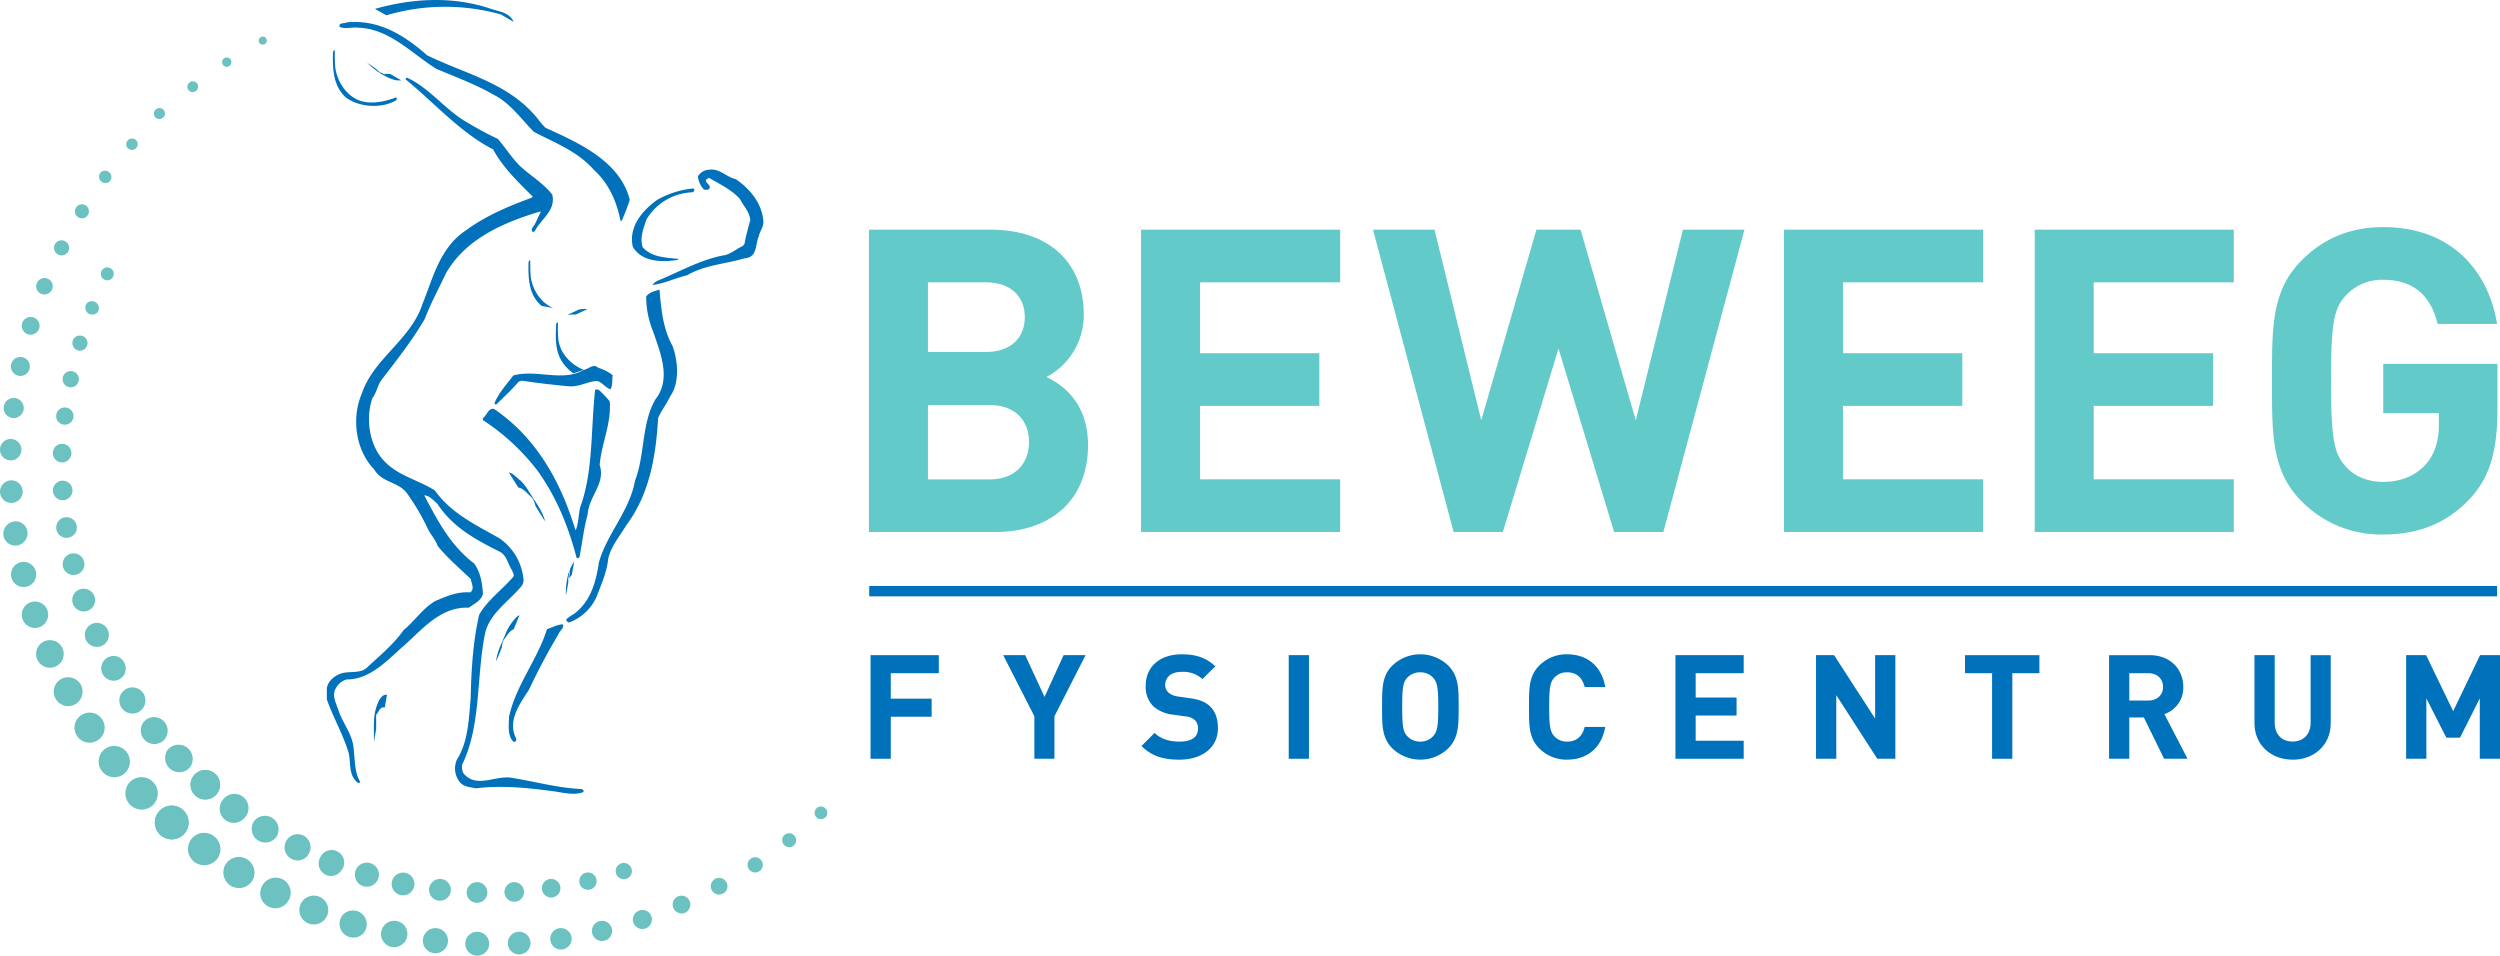 <?xml version="1.0" encoding="UTF-8"?>
<svg xmlns="http://www.w3.org/2000/svg" xmlns:xlink="http://www.w3.org/1999/xlink" id="Layer_1" data-name="Layer 1" viewBox="0 0 807.04 308.5">
  <defs>
    <style>.cls-1{fill:none;}.cls-2{clip-path:url(#clip-path);}.cls-3{fill:#6bc2c1;}.cls-4{fill:#0071ba;}.cls-5{fill:#62cbc9;}.cls-6{fill:#0071bb;}</style>
    <clipPath id="clip-path" transform="translate(-10.34 -9.06)">
      <rect class="cls-1" width="827.72" height="325.98"></rect>
    </clipPath>
  </defs>
  <g class="cls-2">
    <path class="cls-3" d="M63.09,46.86,63,47a1.77,1.77,0,0,1-1.28.49,1.73,1.73,0,0,1-1.24-.56,1.78,1.78,0,0,1,0-2.41l.11-.11a1.79,1.79,0,0,1,3,1.35,1.81,1.81,0,0,1-.44,1.13" transform="translate(-10.34 -9.06)"></path>
    <path class="cls-3" d="M276.87,272.8l-.12.14a2.12,2.12,0,0,1-1.48.56,2,2,0,0,1-1.43-.65,2.07,2.07,0,0,1,0-2.78l.13-.13a2.06,2.06,0,0,1,2.95,2.86" transform="translate(-10.34 -9.06)"></path>
    <path class="cls-3" d="M266.79,281.79a2.44,2.44,0,0,1-.29.27,2.26,2.26,0,0,1-3.09-3.27,1.5,1.5,0,0,1,.29-.27,2.26,2.26,0,0,1,3.09,3.27" transform="translate(-10.34 -9.06)"></path>
    <path class="cls-3" d="M256,289.85a2.46,2.46,0,1,1-1.34-4,2.46,2.46,0,0,1,1.34,4" transform="translate(-10.34 -9.06)"></path>
    <path class="cls-3" d="M244.5,296.92a2.52,2.52,0,0,1-.72.58,2.69,2.69,0,1,1,.72-.58" transform="translate(-10.34 -9.06)"></path>
    <path class="cls-3" d="M232.47,303a2.67,2.67,0,0,1-1,.72,2.8,2.8,0,0,1-2.18,0,2.87,2.87,0,0,1-1.09-4.56,2.79,2.79,0,0,1,1-.72,2.85,2.85,0,0,1,3.26,4.52" transform="translate(-10.34 -9.06)"></path>
    <path class="cls-3" d="M220,307.91a3.06,3.06,0,1,1-4.57-4.07,3,3,0,0,1,1.32-.86,3.05,3.05,0,0,1,3.25,4.93" transform="translate(-10.34 -9.06)"></path>
    <path class="cls-3" d="M207.11,311.74a3.16,3.16,0,0,1-1.68,1,3.22,3.22,0,0,1-2.46-.39,3.25,3.25,0,0,1-.72-4.94,3.16,3.16,0,0,1,1.68-1,3.25,3.25,0,0,1,3.18,5.33" transform="translate(-10.34 -9.06)"></path>
    <path class="cls-3" d="M194,314.42a3.45,3.45,0,0,1-4.65.48,3.47,3.47,0,0,1,1.57-6.2,3.47,3.47,0,0,1,3.92,2.92,3.44,3.44,0,0,1-.84,2.8" transform="translate(-10.34 -9.06)"></path>
    <path class="cls-3" d="M180.66,315.94a3.65,3.65,0,0,1-5.16.3,3.6,3.6,0,0,1-1.22-2.52,3.66,3.66,0,1,1,6.38,2.22" transform="translate(-10.34 -9.06)"></path>
    <path class="cls-3" d="M167.28,316.27a3.87,3.87,0,0,1-5.69.09,3.86,3.86,0,0,1,2.92-6.51,3.86,3.86,0,0,1,2.77,6.42" transform="translate(-10.34 -9.06)"></path>
    <path class="cls-3" d="M153.94,315.42a4.06,4.06,0,0,1-7.07-3.16,4,4,0,0,1,1-2.22,4.07,4.07,0,0,1,3.5-1.34,4,4,0,0,1,2.71,1.51,4.06,4.06,0,0,1-.14,5.21" transform="translate(-10.34 -9.06)"></path>
    <path class="cls-3" d="M140.73,313.41a4.28,4.28,0,0,1-4,1.34,4.27,4.27,0,0,1-3.31-5,4.16,4.16,0,0,1,1-2,4.25,4.25,0,0,1,7.35,3.68,4.32,4.32,0,0,1-1,2" transform="translate(-10.34 -9.06)"></path>
    <path class="cls-3" d="M127.75,310.24a4.48,4.48,0,0,1-4.61,1.31,4.47,4.47,0,0,1-3-5.55,4.29,4.29,0,0,1,.94-1.68,4.46,4.46,0,0,1,6.66,5.92" transform="translate(-10.34 -9.06)"></path>
    <path class="cls-3" d="M115.12,305.94a4.69,4.69,0,0,1-5.2,1.23,4.65,4.65,0,0,1-2.61-6.05,4.66,4.66,0,1,1,7.81,4.82" transform="translate(-10.34 -9.06)"></path>
    <path class="cls-3" d="M102.92,300.54a4.86,4.86,0,0,1-8-5.42,5,5,0,0,1,.71-1.05,4.86,4.86,0,0,1,8,5.41,5,5,0,0,1-.71,1.06" transform="translate(-10.34 -9.06)"></path>
    <path class="cls-3" d="M91.25,294.08a5.06,5.06,0,0,1-8.09-6,6.24,6.24,0,0,1,.53-.71,5.06,5.06,0,0,1,8.09,6,6.24,6.24,0,0,1-.53.71" transform="translate(-10.34 -9.06)"></path>
    <path class="cls-3" d="M80.2,286.62a5.31,5.31,0,0,1-7.07.72A5.27,5.27,0,0,1,72.05,280c.1-.12.19-.24.3-.36a5.26,5.26,0,0,1,8.14,6.64l-.29.36" transform="translate(-10.34 -9.06)"></path>
    <path class="cls-3" d="M69.85,278.2a5.45,5.45,0,1,1-.45-7.7,5.46,5.46,0,0,1,.45,7.7" transform="translate(-10.34 -9.06)"></path>
    <path class="cls-3" d="M54.31,56.83a1.85,1.85,0,0,1-2.62.16,1.86,1.86,0,0,1,2.47-2.78,1.84,1.84,0,0,1,.15,2.62" transform="translate(-10.34 -9.06)"></path>
    <path class="cls-3" d="M45.92,67.46a2.08,2.08,0,0,1-2.77.29,2,2,0,0,1-.8-1.36,2,2,0,0,1,.38-1.52l.12-.15A2.06,2.06,0,0,1,46,67.32a.76.76,0,0,1-.11.14" transform="translate(-10.34 -9.06)"></path>
    <path class="cls-3" d="M38.47,78.8a2.26,2.26,0,0,1-3.88-1,2.23,2.23,0,0,1,.28-1.71,2.62,2.62,0,0,1,.23-.32,2.26,2.26,0,0,1,3.61,2.69,2.43,2.43,0,0,1-.24.32" transform="translate(-10.34 -9.06)"></path>
    <path class="cls-3" d="M32,90.75A2.46,2.46,0,0,1,28,88a2.75,2.75,0,0,1,.36-.53,2.48,2.48,0,0,1,2.94-.57,2.47,2.47,0,0,1,1.1,3.3,2.54,2.54,0,0,1-.36.54" transform="translate(-10.34 -9.06)"></path>
    <path class="cls-3" d="M26.65,103.23a2.66,2.66,0,0,1-4.43-.72,2.6,2.6,0,0,1,0-2,2.46,2.46,0,0,1,.48-.79,2.66,2.66,0,1,1,4,3.54Z" transform="translate(-10.34 -9.06)"></path>
    <path class="cls-3" d="M22.37,116.14a2.86,2.86,0,0,1-4.88-2.72,2.77,2.77,0,0,1,.6-1.07,2.89,2.89,0,0,1,3-.85A2.88,2.88,0,0,1,23,115.06a3,3,0,0,1-.6,1.08" transform="translate(-10.34 -9.06)"></path>
    <path class="cls-3" d="M19.21,129.39a3.06,3.06,0,0,1-4.84-.34,3,3,0,0,1-.44-2.3,3,3,0,0,1,3.61-2.38,3,3,0,0,1,1.94,1.31,3.07,3.07,0,0,1,.44,2.3,3,3,0,0,1-.71,1.41" transform="translate(-10.34 -9.06)"></path>
    <path class="cls-3" d="M17.21,142.89A3.28,3.28,0,0,1,14.4,144a3.25,3.25,0,0,1-2.86-3.61,3.16,3.16,0,0,1,.8-1.79A3.26,3.26,0,0,1,18,141.1a3.22,3.22,0,0,1-.8,1.79" transform="translate(-10.34 -9.06)"></path>
    <path class="cls-3" d="M16.38,156.52a3.46,3.46,0,1,1-2.49-5.76,3.47,3.47,0,0,1,3.36,3.56,3.45,3.45,0,0,1-.87,2.2Z" transform="translate(-10.34 -9.06)"></path>
    <path class="cls-3" d="M16.73,170.18a3.65,3.65,0,0,1-5.16.3A3.6,3.6,0,0,1,10.35,168a3.66,3.66,0,1,1,6.38,2.22" transform="translate(-10.34 -9.06)"></path>
    <path class="cls-3" d="M18.26,183.78a3.86,3.86,0,1,1-5.76-5.13,3.81,3.81,0,0,1,2.32-1.25,3.75,3.75,0,0,1,2.86.72,3.81,3.81,0,0,1,1.52,2.53A3.89,3.89,0,0,1,18.26,183.78Z" transform="translate(-10.34 -9.06)"></path>
    <path class="cls-3" d="M21,197.2a4.06,4.06,0,1,1-.9-6.15,4,4,0,0,1,1.82,2.51A4.09,4.09,0,0,1,21,197.2Z" transform="translate(-10.34 -9.06)"></path>
    <path class="cls-3" d="M24.81,210.35a4.26,4.26,0,0,1-6.36-5.67,4.29,4.29,0,0,1,5.09-1,4.26,4.26,0,0,1,1.27,6.64" transform="translate(-10.34 -9.06)"></path>
    <path class="cls-3" d="M29.77,223.13a4.39,4.39,0,0,1-1.56,1.12,4.47,4.47,0,0,1-5.86-2.32,4.48,4.48,0,0,1,.77-4.73,4.29,4.29,0,0,1,1.56-1.13,4.46,4.46,0,0,1,5.1,7.06Z" transform="translate(-10.34 -9.06)"></path>
    <path class="cls-3" d="M35.83,235.43a4.65,4.65,0,0,1-7.58-.88,4.68,4.68,0,0,1,.61-5.31,4.76,4.76,0,0,1,1.27-1,4.66,4.66,0,0,1,5.7,7.19" transform="translate(-10.34 -9.06)"></path>
    <path class="cls-3" d="M42.92,247.18a4.48,4.48,0,0,1-1,.83,4.86,4.86,0,0,1-6.31-7.28,4.53,4.53,0,0,1,1-.83,4.85,4.85,0,0,1,6.72,1.38,4.86,4.86,0,0,1-.42,5.9" transform="translate(-10.34 -9.06)"></path>
    <path class="cls-3" d="M51,258.28a6.25,6.25,0,0,1-.65.61,5.06,5.06,0,0,1-6.92-7.32,4.1,4.1,0,0,1,.64-.61A5.06,5.06,0,0,1,51,258.28" transform="translate(-10.34 -9.06)"></path>
    <path class="cls-3" d="M60,268.64c-.1.12-.21.23-.32.34a5.26,5.26,0,0,1-7.55-7.31,3.51,3.51,0,0,1,.33-.34A5.26,5.26,0,0,1,60,268.64" transform="translate(-10.34 -9.06)"></path>
    <path class="cls-3" d="M69.85,278.2a5.45,5.45,0,1,1-.45-7.7,5.46,5.46,0,0,1,.45,7.7" transform="translate(-10.34 -9.06)"></path>
    <path class="cls-3" d="M96.15,23a1.14,1.14,0,0,1-.16.15l-.2.14A1.3,1.3,0,0,1,94.14,23a.91.91,0,0,1-.13-.19,1.32,1.32,0,0,1,.17-1.49,1.29,1.29,0,0,1,.17-.16,1.22,1.22,0,0,1,.19-.12,1.3,1.3,0,0,1,1.65.33,2.14,2.14,0,0,1,.13.19,1.33,1.33,0,0,1-.17,1.5" transform="translate(-10.34 -9.06)"></path>
    <path class="cls-3" d="M84.68,30.12a1.54,1.54,0,0,1-.19.17l-.11.08a1.53,1.53,0,0,1-1.14.22,1.42,1.42,0,0,1-.87-.54.76.76,0,0,1-.08-.11,1.53,1.53,0,0,1,.14-1.84,1,1,0,0,1,.18-.18l.11-.07a1.51,1.51,0,0,1,2,.32.44.44,0,0,1,.08.11,1.53,1.53,0,0,1-.13,1.84" transform="translate(-10.34 -9.06)"></path>
    <path class="cls-3" d="M73.86,38.17a1.39,1.39,0,0,1-.21.21A1.71,1.71,0,0,1,71.3,35.9a2.18,2.18,0,0,1,.22-.21,1.71,1.71,0,0,1,2.34,2.48" transform="translate(-10.34 -9.06)"></path>
    <path class="cls-3" d="M213.67,292a2.54,2.54,0,0,1-1.13.74,2.62,2.62,0,0,1-2.78-4.23,2.54,2.54,0,0,1,1.13-.74,2.61,2.61,0,0,1,3.31,1.66,2.62,2.62,0,0,1-.53,2.57" transform="translate(-10.34 -9.06)"></path>
    <path class="cls-3" d="M202.23,295.37a2.8,2.8,0,1,1-4.18-3.73,2.75,2.75,0,0,1,1.44-.86,2.82,2.82,0,0,1,2.12.34,2.78,2.78,0,0,1,1.25,1.74,2.81,2.81,0,0,1-.63,2.51" transform="translate(-10.34 -9.06)"></path>
    <path class="cls-3" d="M190.54,297.75a3,3,0,1,1-2.65-4.93,3,3,0,0,1,2.65,4.93" transform="translate(-10.34 -9.06)"></path>
    <path class="cls-3" d="M178.71,299.09a3.16,3.16,0,1,1,.79-2.28,3.14,3.14,0,0,1-.79,2.28" transform="translate(-10.34 -9.06)"></path>
    <path class="cls-3" d="M166.81,299.39a3.33,3.33,0,0,1-4.91.08,3.28,3.28,0,0,1-.91-2.39,3.34,3.34,0,0,1,.84-2.12,3.33,3.33,0,0,1,5,4.43" transform="translate(-10.34 -9.06)"></path>
    <path class="cls-3" d="M155,298.64a3.51,3.51,0,0,1-6.12-2.74,3.45,3.45,0,0,1,.86-1.92,3.51,3.51,0,1,1,5.26,4.66" transform="translate(-10.34 -9.06)"></path>
    <path class="cls-3" d="M143.2,296.85a3.71,3.71,0,0,1-3.51,1.16,3.67,3.67,0,1,1,3.51-1.16" transform="translate(-10.34 -9.06)"></path>
    <path class="cls-3" d="M131.66,294a3.88,3.88,0,0,1-4,1.14,3.81,3.81,0,0,1-2.29-1.87,3.88,3.88,0,1,1,6.29.73" transform="translate(-10.34 -9.06)"></path>
    <path class="cls-3" d="M120.43,290.2a4,4,0,0,1-6.79-4.18,4.23,4.23,0,0,1,.74-1.2,4.07,4.07,0,0,1,4.51-1.07,4,4,0,0,1,2.27,5.25,3.86,3.86,0,0,1-.73,1.2" transform="translate(-10.34 -9.06)"></path>
    <path class="cls-3" d="M109.58,285.4a4.23,4.23,0,0,1-7.17-1.48,4.19,4.19,0,0,1,.24-3.22,3.81,3.81,0,0,1,.62-.92,4.23,4.23,0,0,1,5-1,4.22,4.22,0,0,1,1.88,5.66,4.5,4.5,0,0,1-.62.92" transform="translate(-10.34 -9.06)"></path>
    <path class="cls-3" d="M99.2,279.66a4.4,4.4,0,0,1-7-5.24,4,4,0,0,1,.46-.62,4.4,4.4,0,0,1,7,5.24,4.74,4.74,0,0,1-.46.62" transform="translate(-10.34 -9.06)"></path>
    <path class="cls-3" d="M89.37,273a4.57,4.57,0,0,1-7.09-5.77l.25-.32a4.58,4.58,0,0,1,7.1,5.78,2.66,2.66,0,0,1-.26.31" transform="translate(-10.34 -9.06)"></path>
    <path class="cls-3" d="M80.18,265.54a4.76,4.76,0,1,1-.4-6.71,4.77,4.77,0,0,1,.4,6.71" transform="translate(-10.34 -9.06)"></path>
    <path class="cls-3" d="M46.55,98.85a2.09,2.09,0,0,1-3.43-2.33,2,2,0,0,1,.3-.45,2.09,2.09,0,0,1,3.43,2.32,2,2,0,0,1-.3.46Z" transform="translate(-10.34 -9.06)"></path>
    <path class="cls-3" d="M41.76,109.94A2.27,2.27,0,0,1,38,107.6a2,2,0,0,1,.41-.67,2.27,2.27,0,0,1,3.39,3" transform="translate(-10.34 -9.06)"></path>
    <path class="cls-3" d="M38,121.43a2.44,2.44,0,0,1-4-.46,2.46,2.46,0,0,1,.32-2.79,2.45,2.45,0,0,1,4.17,2.33,2.53,2.53,0,0,1-.51.92" transform="translate(-10.34 -9.06)"></path>
    <path class="cls-3" d="M35.14,133.21a2.62,2.62,0,0,1-4.53-2.27,2.53,2.53,0,0,1,.61-1.21,2.64,2.64,0,0,1,2.49-.83A2.69,2.69,0,0,1,35.37,130a2.64,2.64,0,0,1,.38,2,2.73,2.73,0,0,1-.61,1.21" transform="translate(-10.34 -9.06)"></path>
    <path class="cls-3" d="M33.36,145.21a2.78,2.78,0,0,1-2.42.92,2.73,2.73,0,0,1-1.87-1,2.78,2.78,0,0,1-.58-2.06,2.74,2.74,0,0,1,.68-1.54,2.83,2.83,0,0,1,2.42-.92,2.78,2.78,0,0,1,1.87,1.05,2.73,2.73,0,0,1,.59,2.06,2.82,2.82,0,0,1-.69,1.53" transform="translate(-10.34 -9.06)"></path>
    <path class="cls-3" d="M32.62,157.33a3,3,0,0,1-2.31,1,3,3,0,0,1,.17-6,3,3,0,0,1,2.14,5" transform="translate(-10.34 -9.06)"></path>
    <path class="cls-3" d="M32.94,169.48a3.14,3.14,0,0,1-4.46.26,3.16,3.16,0,0,1,1.91-5.51,3.18,3.18,0,0,1,2.28.8,3.14,3.14,0,0,1,.27,4.45" transform="translate(-10.34 -9.06)"></path>
    <path class="cls-3" d="M34.3,181.57a3.28,3.28,0,0,1-2,1.08,3.33,3.33,0,0,1-3.78-2.81,3.29,3.29,0,0,1,.81-2.7,3.26,3.26,0,0,1,2-1.08,3.33,3.33,0,0,1,2.48.62,3.28,3.28,0,0,1,1.3,2.19,3.32,3.32,0,0,1-.8,2.7" transform="translate(-10.34 -9.06)"></path>
    <path class="cls-3" d="M36.7,193.51a3.52,3.52,0,0,1-4.47.65A3.43,3.43,0,0,1,30.66,192a3.52,3.52,0,0,1,5.26-3.8,3.52,3.52,0,0,1,.78,5.33" transform="translate(-10.34 -9.06)"></path>
    <path class="cls-3" d="M40.12,205.2a3.76,3.76,0,0,1-1.6,1.05,3.66,3.66,0,0,1-2.81-.2,3.69,3.69,0,0,1-1.1-5.76,3.56,3.56,0,0,1,1.59-1,3.69,3.69,0,0,1,3.92,5.95Z" transform="translate(-10.34 -9.06)"></path>
    <path class="cls-3" d="M44.53,216.56a3.64,3.64,0,0,1-1.35,1,3.88,3.88,0,1,1,1.35-1" transform="translate(-10.34 -9.06)"></path>
    <path class="cls-3" d="M49.92,227.51a4.4,4.4,0,0,1-1.1.87,4,4,0,1,1-.77-7.44,4,4,0,0,1,2.4,2,4.06,4.06,0,0,1-.53,4.61" transform="translate(-10.34 -9.06)"></path>
    <path class="cls-3" d="M56.22,238a4.14,4.14,0,0,1-.83.73,4.23,4.23,0,0,1-5.48-6.34,4.43,4.43,0,0,1,.83-.72A4.22,4.22,0,0,1,56.22,238" transform="translate(-10.34 -9.06)"></path>
    <path class="cls-3" d="M63.41,247.82a4.11,4.11,0,0,1-.57.53,4.4,4.4,0,0,1-6-6.37,4.68,4.68,0,0,1,.56-.53,4.4,4.4,0,0,1,6,6.37" transform="translate(-10.34 -9.06)"></path>
    <path class="cls-3" d="M71.41,257a3.83,3.83,0,0,1-.28.29A4.58,4.58,0,0,1,64.56,251l.28-.29a4.59,4.59,0,0,1,6.47.19,4.6,4.6,0,0,1,.1,6.18" transform="translate(-10.34 -9.06)"></path>
    <path class="cls-3" d="M80.18,265.54a4.76,4.76,0,1,1-.4-6.71,4.68,4.68,0,0,1,1.59,3.27,4.76,4.76,0,0,1-1.19,3.44" transform="translate(-10.34 -9.06)"></path>
    <path class="cls-4" d="M198.27,263.78c-7.65-.3-14.66-2.3-22-3.5-5.65-1.41-11.9,3.65-16.31-1.55a4.46,4.46,0,0,1-.4-2.91c6.16-12.65,4.5-28.16,7.36-42.22,1.4-6.6,8.1-10.7,12-15.61a5.39,5.39,0,0,0,.45-1.45,18.14,18.14,0,0,0-7.8-13.7c-7.36-4.21-15.46-7.91-20.86-15.46-6.05-3.85-13.56-5-18-11.56-3.45-5.1-4.15-12.55-2.15-18.25,1.25-1.66,1.6-3.66,2.6-5.41,4.95-6.5,10.15-13,14.31-20.16,1.9-5,4.55-9.85,6.85-14.75,6.5-11.31,18.91-16.46,30.36-19.91.1,0,.16.15.26.2-1,1.5-1.46,3.45-2.66,4.95a1.13,1.13,0,0,0,0,1.45,1.46,1.46,0,0,0,.7-.25c2-4,6.81-6.55,5.66-11.76-2.85-3.75-7-6.05-10.56-9.4-2.65-2.7-4.55-5.75-7-8.61a110.19,110.19,0,0,1-9.86-5.3c-7-3.9-12.25-11.25-19.56-14.51-.15.2-.5.3-.35.6,9.26,7.56,17.76,17.26,28.22,22.57,3,5.65,8,10.5,12.8,15.25l-.35.35c-7.35,2.71-14.7,5.76-21.11,10.46-8.55,5.6-10.7,15.36-14.15,23.86-3.75,11.56-15.81,17.56-19.61,29-3.35,7.81-2,18.16,4,24.37,2.6,4.4,7.7,3.9,10.55,7.65a75.26,75.26,0,0,1,6.86,11.66c.9,1.85,2.45,3.45,3.1,5.4,3.1,3.85,7.1,7.25,10.7,10.7.15,1.35,1.35,3.16-.15,4.31-4.3-.3-7.75,1.3-11.25,2.75-4.05,2.3-6.8,6.6-10.36,9.5-3.15,4.55-7.9,8.41-12,12.26-1.95,1.55-4.8,1-7.21,1.45s-5.1,2.35-5.5,5v3.6c2,5.66,5,10.86,6.85,16.61,1.1,3.4-.09,7.36,2.86,10.06a.71.71,0,0,0,1.1,0c-1.9-3.11-1.7-7-2.15-10.66-.3-4.8-3.61-8.35-5-12.76-.7-2.1-2.15-4.7-.7-6.95a5.59,5.59,0,0,1,3.45-2.75c7.26,0,12.66-5.7,17.56-10.11,6.26-5.3,12.36-13.5,21.86-13.05,1.6-1.25,4.06-2.25,4.56-4.45-.2-3.56-.8-6.91-2.76-9.76-7.9-6-12-14.21-16.2-22.06,1.6,0,2.95,1.6,4.2,2.65,5,7.66,12.4,11.61,19.81,15.36,2.75,1.15,2.9,4.15,4.4,6.25.1.7.9,1.4.25,2.15-3.6,4.16-8.2,7.36-10.9,12.11-2,8.55-2.56,17.71-2.76,27-.6,7-.85,14.11-4.45,19.81a7,7,0,0,0,1.05,7.36c1.35,1.5,3.3,1.45,5.05,1.9,8.56-1.1,17.36-.1,25.57,1,2.85.45,6.3,1.25,9,.25.55-.25.1-.85-.35-1" transform="translate(-10.34 -9.06)"></path>
    <path class="cls-4" d="M126,18c10.1.35,17.11,8.25,25.21,13.3,6.3,2.65,12.7,5,18.61,8.41,5.25,2.65,8.9,7.9,12.85,11.9,6.66,3.55,13.86,6.06,19.36,12.26,4.81,4.35,7.41,10.25,8.61,16.46h.4a69.63,69.63,0,0,0,2.6-6.76c-3.15-12.6-16.81-18.51-27.21-23.26a27.78,27.78,0,0,1-1.95-2.2c-9.31-12.21-23.82-15.06-36.27-21.21-7.41-6.55-15.76-11.66-26-10.61-.74.51-2.4-.09-2.3,1.36,1.71,1,4,.05,6.11.35" transform="translate(-10.34 -9.06)"></path>
    <path class="cls-4" d="M122.28,40.72c4.31,3.05,11.56,3.45,16.11.6,0-.3.05-.65-.15-.85-3.55,1.4-8.15,2.4-12,1-4.31-1.75-7.06-6.25-7.66-10.56a47.24,47.24,0,0,1-.15-5.3c-.2-.9-.55.15-.6.35-.15,5.6.1,11.16,4.45,14.81" transform="translate(-10.34 -9.06)"></path>
    <path class="cls-4" d="M256.75,80.19c-.55-5.66-4.4-10.26-8.9-13.31-3.11-.65-5.26-3.65-8.86-3A4.3,4.3,0,0,0,235.64,66a7.17,7.17,0,0,0,1.9,4.2,2,2,0,0,0,1.7-.1c.9-1.25-1.2-1.8-1-3,.4-.2.7-.7,1.2-.5,3.4,2,7,3.65,9.76,6.7,1.15,2.25,3.1,4.16,3.35,6.76-.77,2.9-1.45,5.2-1.9,7.9,0-.33-.35.35-.5.5-2.22,1-4.1,2.85-6.61,3.1-7.4,1.5-13.9,5.25-20.76,8.06a3.71,3.71,0,0,0-1.8,1.45c3.91-.5,7.36-2.25,11.16-3.15,5.8-3.36,12.06-3.56,18.51-5.46,4.3-.3,3.45-4.5,4.65-7.15.35-1.75,1.7-3.1,1.45-5.15" transform="translate(-10.34 -9.06)"></path>
    <path class="cls-4" d="M229.24,93v-.35c-4.11-.5-8.51-.5-11.41-3.75-1.05-3.15.3-6.2,1.2-9a18,18,0,0,1,14.81-8.76c.3-.15.8-.45.6-1l-.25-.25a29.52,29.52,0,0,0-11.56,3.6c-4.8,3.36-9.5,8.76-8,15.26,3,5,9.45,5,14.61,4.2" transform="translate(-10.34 -9.06)"></path>
    <path class="cls-4" d="M223.23,102.55c-1.55.5-3.25.8-4.3,2.25a29.94,29.94,0,0,0,2.3,11.4c2.25,6.71,5.91,15.21.7,21.77-4.55,7.8-3.35,17.95-6.6,26.26-1.7,9.7-9.05,17.11-11.66,26.41-.85,5.9-2.5,11.86-7,15.76-1.15,1.15-2.7,1.6-3.6,2.75.3.4.45.85,1,.85a15.63,15.63,0,0,0,8.9-8.4c1.51-4,3.26-7.81,3.71-12.16.9-4.05,3.75-7.35,5.9-10.91,7.35-9.85,9.5-22,10.2-34.46,1-2.45,2.76-4.55,3.86-7,3.2-4.4,2.55-11.6.8-16.35-3.05-5.41-3.65-11.76-4.21-18.21" transform="translate(-10.34 -9.06)"></path>
    <path class="cls-4" d="M208.13,130.16a15.43,15.43,0,0,0-4.71-2.4c-1.65-1.45-3.1.5-4.65.7-6.75,4-15.15-.25-22.71,1.8-2.15,2.85-4.8,5.7-6.1,9,0,.3.35.35.6.35,2.5-2.41,5.1-4.86,7.2-7.31a8.62,8.62,0,0,1,1.05-.35q7.51,1.13,15.16,1.8c3.35.3,5.85-1.5,9-1.7,1.76.25,2.76,2.25,4.46,2.65.75-1.3.45-2.9.7-4.55" transform="translate(-10.34 -9.06)"></path>
    <path class="cls-4" d="M207.18,138.67a26.54,26.54,0,0,0-3.51-3.71c-.3-.25-.8-.1-1.2-.15-1.45,12.81-.55,26.57-4.9,38.17-.45,2.4-.5,5-1.35,7.21-.45-.45-.35-1.25-.7-1.81-4.45-14.1-12.21-28.21-25.71-37.31-1.85-.4-2.3,2.15-3.6,3v.6A70.69,70.69,0,0,1,183.86,161c6.16,8.6,10,18.11,12.61,28.11a.64.64,0,0,0,.95-.25c.9-4.6,1.35-9.25,2.65-13.81.3-5.7,5.86-9.95,3.85-15.85.55-6.91,3.81-13.31,3.26-20.51" transform="translate(-10.34 -9.06)"></path>
    <path class="cls-4" d="M190.62,213.8c.35-1,1.4-1.65,1.55-2.75a.81.81,0,0,0-.25-.45c-1.85.15-3.35,1.05-5,1.55-3.06,9.86-10.06,18.11-12.26,28.32-.05,2.7-.55,6,1.35,7.95.7.45,1-.25,1-.85-3-5.75,1.1-11.26,4.1-15.86a199.75,199.75,0,0,1,9.51-17.91" transform="translate(-10.34 -9.06)"></path>
    <path class="cls-4" d="M190.6,118.76a47.24,47.24,0,0,1-.15-5.3c-.2-.9-.55.15-.6.35-.15,5.6-.69,11.23,5.59,15.77l3.33-1.12c-4.3-1.75-7.57-5.39-8.17-9.7" transform="translate(-10.34 -9.06)"></path>
    <path class="cls-4" d="M181.53,93.42c-.19-.85-.52.15-.57.33-.14,5.33.1,10.6,4.23,14.07l3.76.67c-4.09-1.67-6.7-5.94-7.27-10a45,45,0,0,1-.15-5" transform="translate(-10.34 -9.06)"></path>
    <path class="cls-4" d="M172.52,13.89a.65.65,0,0,0,0,.13l3.66,2.1c-1.44-3.1-4.62-3.27-7.32-4.19-12.21-4.19-25.33-3.44-37.49,0L135.07,14a66.73,66.73,0,0,1,37.45-.13" transform="translate(-10.34 -9.06)"></path>
    <path class="cls-4" d="M139.89,35l-3.63-2.09h-1.92l.59.37c-.37-.19-.76-.37-1.15-.54l-.45-.3.28.22-.7-.29a22.65,22.65,0,0,0-1.82-1.56l-2.27-1.51A33.38,33.38,0,0,0,132.05,32l-.29-.11.75.44a20.67,20.67,0,0,0,2.24,1.32,6.79,6.79,0,0,1-.74-.43l.82.47c.5.26,1,.52,1.63.78l-.22-.14a8.12,8.12,0,0,0,1,.39l.25.16-.21-.15a6.07,6.07,0,0,0,2.62.24" transform="translate(-10.34 -9.06)"></path>
    <path class="cls-4" d="M134.87,33.7l0,0-.08,0,.12.07" transform="translate(-10.34 -9.06)"></path>
    <path class="cls-4" d="M193.87,194.49a3.91,3.91,0,0,1,0-.48,24.86,24.86,0,0,0-.84,7.32l.75-4.13a9.29,9.29,0,0,0,0-1.18c.17-1.05.33-2.1.51-3.16a11.66,11.66,0,0,0-.47,1.63" transform="translate(-10.34 -9.06)"></path>
    <path class="cls-4" d="M194.94,194.53l.76-4.13a9.5,9.5,0,0,0-1.33,2.41l-.33,3.38c0-.7.67-1.08.9-1.66" transform="translate(-10.34 -9.06)"></path>
    <path class="cls-4" d="M194.39,192.58c0,.1,0,.19,0,.28a.08.08,0,0,0,0-.05l0-.23" transform="translate(-10.34 -9.06)"></path>
    <path class="cls-4" d="M132.08,236.64c-.07.18-.11.36-.17.53,0-.19,0-.38,0-.57,0,.23,0,.45-.07.68-1.17,3.61-.76,7.43-.76,11.22l.69-4.1c0-1.54,0-3.06,0-4.59.83-.86,1.14-2.71,2.79-2.38l.7-4.1c-1.79-.22-2.66,2-3.22,3.31" transform="translate(-10.34 -9.06)"></path>
    <path class="cls-4" d="M186.3,177.37h0l-3-4.77,3,4.78" transform="translate(-10.34 -9.06)"></path>
    <path class="cls-4" d="M186.36,177.45l-.06-.09Z" transform="translate(-10.34 -9.06)"></path>
    <path class="cls-4" d="M178.13,164.05a18.35,18.35,0,0,0-1.69-1.47,3.6,3.6,0,0,0-1.86-1l3.08,4.85c1.53.3,2.47,1.5,3.54,2.45a11.76,11.76,0,0,1,1.19,1.26,13.09,13.09,0,0,1,.82,2.27c1,1.64,2,3.28,3.09,4.92-.7-2.81-2.4-5.23-4-7.7-.36-.57-.71-1.14-1.08-1.71.11.16.2.33.3.5l-.32-.49a18.07,18.07,0,0,0-3-3.91" transform="translate(-10.34 -9.06)"></path>
    <path class="cls-4" d="M196.18,110.62l3.8-1.77a10.66,10.66,0,0,0-2.71.11l-3.83,1.78a11.45,11.45,0,0,1,2.74-.12" transform="translate(-10.34 -9.06)"></path>
    <path class="cls-4" d="M172.76,216a10.42,10.42,0,0,1,.81-1.23c.76-1,1.37-2.1,2.6-2.57l1.87-4.52a3.07,3.07,0,0,0-1.42,1.09,16.87,16.87,0,0,0-1.2,1.48,15.41,15.41,0,0,0-2,3.72l-.19.45c.06-.15.11-.31.17-.46l-.65,1.59c-1,2.31-2.07,4.58-2.24,7,.64-1.52,1.24-3,1.86-4.57a10.82,10.82,0,0,1,.35-2" transform="translate(-10.34 -9.06)"></path>
    <path class="cls-4" d="M170.51,222.71l0-.09h0a.36.36,0,0,1,0,.09" transform="translate(-10.34 -9.06)"></path>
    <path class="cls-4" d="M172.38,218.19l-1.83,4.44h0l1.83-4.45" transform="translate(-10.34 -9.06)"></path>
    <path class="cls-5" d="M331.69,180.79H290.85V83.2h39.2c19.05,0,30.15,10.7,30.15,27.42a22.56,22.56,0,0,1-12.06,20.14c5.89,2.75,13.43,8.91,13.43,21.93,0,18.23-12.47,28.1-29.88,28.1m-3.15-80.59H309.9v22.48h18.64c8.08,0,12.61-4.53,12.61-11.24s-4.53-11.24-12.61-11.24m1.23,39.61H309.9v24h19.87c8.64,0,12.75-5.49,12.75-12.07s-4.11-11.92-12.75-11.92" transform="translate(-10.34 -9.06)"></path>
    <polygon class="cls-5" points="368.35 171.73 368.35 74.14 432.62 74.14 432.62 91.14 387.4 91.14 387.4 114.03 425.91 114.03 425.91 131.02 387.4 131.02 387.4 154.73 432.62 154.73 432.62 171.73 368.35 171.73"></polygon>
    <polygon class="cls-5" points="536.96 171.73 521.06 171.73 503.11 112.52 485.15 171.73 469.26 171.73 443.22 74.14 463.09 74.14 478.17 135.68 495.98 74.14 510.23 74.14 528.05 135.68 543.27 74.14 563.14 74.14 536.96 171.73"></polygon>
    <polygon class="cls-5" points="575.91 171.73 575.91 74.14 640.18 74.14 640.18 91.14 594.96 91.14 594.96 114.03 633.47 114.03 633.47 131.02 594.96 131.02 594.96 154.73 640.18 154.73 640.18 171.73 575.91 171.73"></polygon>
    <polygon class="cls-5" points="656.84 171.73 656.84 74.14 721.11 74.14 721.11 91.14 675.89 91.14 675.89 114.03 714.4 114.03 714.4 131.02 675.89 131.02 675.89 154.73 721.11 154.73 721.11 171.73 656.84 171.73"></polygon>
    <path class="cls-5" d="M807.24,170.51c-7.82,8.09-17.14,11.1-27.55,11.1a36,36,0,0,1-26.32-10.69c-9.86-9.87-9.59-22.06-9.59-38.92s-.27-29.06,9.59-38.92c6.86-6.86,15.35-10.7,26.32-10.7,22.61,0,34.12,14.81,36.73,31.25H797.23c-2.19-9.18-7.81-14.25-17.54-14.25a15.81,15.81,0,0,0-12.2,5.21c-3.7,4.11-4.66,8.63-4.66,27.41s1,23.43,4.66,27.55c2.74,3.15,7,5.07,12.2,5.07,5.75,0,10.41-2.06,13.57-5.49s4.38-7.94,4.38-13v-3.71H779.69V126.52h36.87v14.25c0,14.11-2.47,22.61-9.32,29.74" transform="translate(-10.34 -9.06)"></path>
    <polygon class="cls-6" points="287.56 217.32 287.56 225.54 300.75 225.54 300.75 231.37 287.56 231.37 287.56 244.94 281.02 244.94 281.02 211.5 303.06 211.5 303.06 217.32 287.56 217.32"></polygon>
    <polygon class="cls-6" points="340.39 231.22 340.39 244.94 333.91 244.94 333.91 231.22 323.85 211.49 330.95 211.49 337.19 224.98 343.35 211.49 350.44 211.49 340.39 231.22"></polygon>
    <path class="cls-6" d="M391.05,254.29c-5.07,0-8.92-1.08-12.21-4.42l4.23-4.23c2.11,2.11,5,2.82,8.08,2.82,3.85,0,5.92-1.46,5.92-4.13a3.71,3.71,0,0,0-1-2.82,5,5,0,0,0-2.95-1.18l-4.05-.56a11.4,11.4,0,0,1-6.48-2.77,8.84,8.84,0,0,1-2.4-6.58c0-6,4.42-10.14,11.65-10.14,4.61,0,7.94,1.12,10.81,3.89l-4.13,4.09a9.31,9.31,0,0,0-6.86-2.3c-3.48,0-5.17,1.92-5.17,4.23a3.2,3.2,0,0,0,1,2.39,5.72,5.72,0,0,0,3.1,1.32l3.94.56c3.06.42,5,1.27,6.39,2.58,1.79,1.7,2.59,4.14,2.59,7.1,0,6.48-5.41,10.15-12.41,10.15" transform="translate(-10.34 -9.06)"></path>
    <rect class="cls-6" x="416.02" y="211.49" width="6.53" height="33.45"></rect>
    <path class="cls-6" d="M477.88,250.62a13,13,0,0,1-18.09,0c-3.38-3.38-3.29-7.56-3.29-13.34s-.09-10,3.29-13.34a13,13,0,0,1,18.09,0c3.38,3.38,3.34,7.56,3.34,13.34s0,10-3.34,13.34M473,227.88a5.42,5.42,0,0,0-4.18-1.78,5.53,5.53,0,0,0-4.23,1.78c-1.27,1.41-1.6,3-1.6,9.4s.33,8,1.6,9.39a5.54,5.54,0,0,0,4.23,1.79,5.42,5.42,0,0,0,4.18-1.79c1.27-1.4,1.64-2.95,1.64-9.39s-.37-8-1.64-9.4" transform="translate(-10.34 -9.06)"></path>
    <path class="cls-6" d="M516.22,254.29a12.31,12.31,0,0,1-9-3.67c-3.38-3.38-3.29-7.56-3.29-13.34s-.09-10,3.29-13.34a12.31,12.31,0,0,1,9-3.66c6.24,0,11.13,3.56,12.31,10.57H521.9c-.66-2.68-2.35-4.75-5.63-4.75a5.41,5.41,0,0,0-4.19,1.74c-1.27,1.41-1.64,3-1.64,9.44s.37,8,1.64,9.44a5.41,5.41,0,0,0,4.19,1.74c3.28,0,5-2.07,5.63-4.74h6.63c-1.18,7-6.11,10.57-12.31,10.57" transform="translate(-10.34 -9.06)"></path>
    <polygon class="cls-6" points="540.86 244.94 540.86 211.49 562.89 211.49 562.89 217.32 547.39 217.32 547.39 225.17 560.59 225.17 560.59 230.99 547.39 230.99 547.39 239.12 562.89 239.12 562.89 244.94 540.86 244.94"></polygon>
    <polygon class="cls-6" points="606.02 244.94 592.78 224.41 592.78 244.94 586.24 244.94 586.24 211.49 592.07 211.49 605.32 231.97 605.32 211.49 611.85 211.49 611.85 244.94 606.02 244.94"></polygon>
    <polygon class="cls-6" points="649.61 217.32 649.61 244.94 643.08 244.94 643.08 217.32 634.34 217.32 634.34 211.5 658.35 211.5 658.35 217.32 649.61 217.32"></polygon>
    <path class="cls-6" d="M708.94,254l-6.53-13.34h-4.7V254h-6.53V220.56h13.11c6.81,0,10.85,4.65,10.85,10.24a9,9,0,0,1-6.1,8.78L716.5,254Zm-5.07-27.62h-6.16v8.83h6.16c2.86,0,4.74-1.83,4.74-4.41s-1.88-4.42-4.74-4.42" transform="translate(-10.34 -9.06)"></path>
    <path class="cls-6" d="M750.42,254.29c-6.85,0-12.3-4.65-12.3-11.75v-22h6.53v21.75c0,3.85,2.25,6.15,5.77,6.15s5.83-2.3,5.83-6.15V220.56h6.48v22c0,7.1-5.45,11.75-12.31,11.75" transform="translate(-10.34 -9.06)"></path>
    <polygon class="cls-6" points="800.51 244.94 800.51 225.45 794.13 238.13 789.71 238.13 783.27 225.45 783.27 244.94 776.74 244.94 776.74 211.49 783.18 211.49 791.92 229.58 800.61 211.49 807.04 211.49 807.04 244.94 800.51 244.94"></polygon>
    <rect class="cls-6" x="280.6" y="189.17" width="525.49" height="3.34"></rect>
  </g>
</svg>
